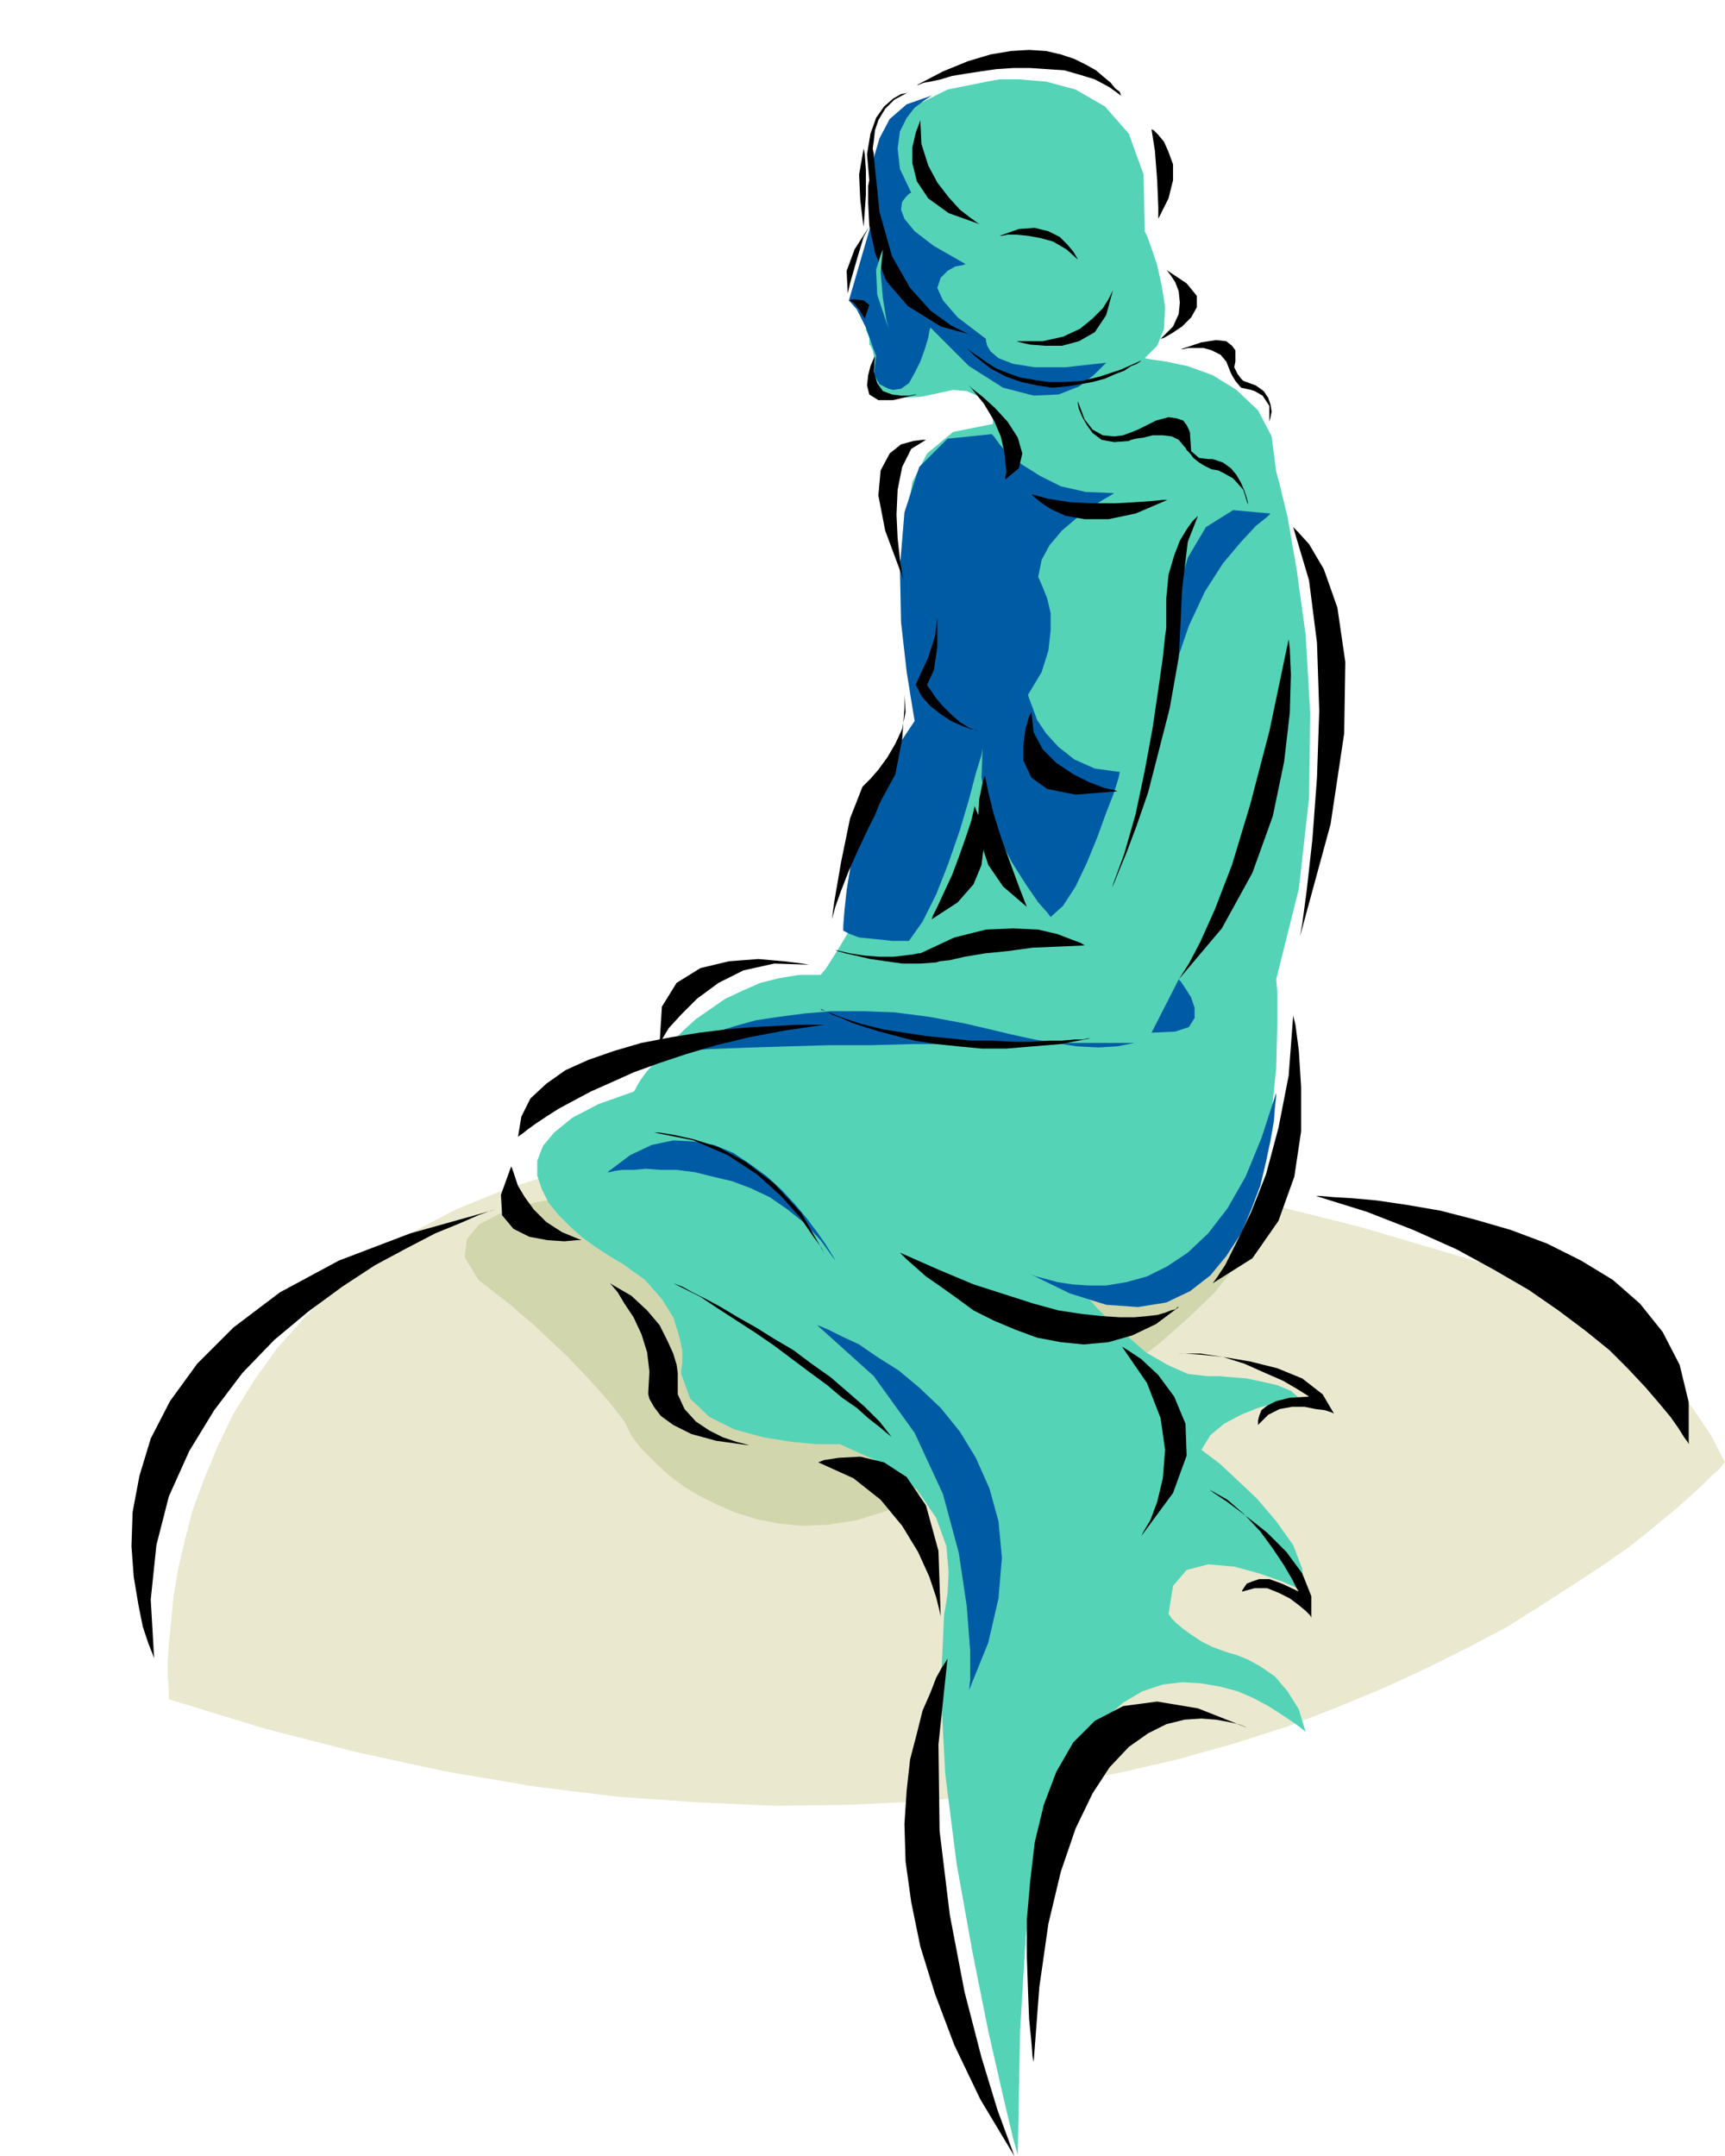 <svg xmlns="http://www.w3.org/2000/svg" fill-rule="evenodd" height="1.902in" preserveAspectRatio="none" stroke-linecap="round" viewBox="0 0 1522 1902" width="1.522in"><style>.pen1{stroke:none}.brush4{fill:#54d3b7}.brush5{fill:#005ba5}.brush6{fill:#000}</style><path class="pen1" style="fill:#eae8ce" d="M149 1499v-9l-1-10v-13l1-17 2-19 2-22 4-24 6-26 7-27 10-27 12-29 14-29 18-29 20-28 24-27 27-27 32-25 35-23 40-21 44-18 50-16 54-12 60-8 65-5 71-1 78 5 83 9 91 15 97 20 104 26 112 33h2l4 2 8 2 10 4 12 5 13 6 16 8 16 9 17 11 17 12 18 15 17 16 17 18 16 20 15 22 13 25-1 1-4 5-7 6-9 9-12 11-15 13-17 14-20 16-23 16-26 17-28 18-30 19-34 18-36 18-39 18-41 17-44 17-47 15-50 14-52 12-55 10-58 9-60 6-63 3-66 1-68-3-72-5-73-9-77-13-79-17-82-21-85-26z"/><path class="pen1" style="fill:#d1d6ad" d="m476 1060-5 1-14 4-17 6-17 9-11 13-2 16 12 20 31 24 4 4 11 9 16 15 18 17 18 19 17 19 14 18 7 14 1 1 3 4 4 5 7 7 8 8 10 9 12 9 13 8 16 8 16 7 19 6 20 4 21 2 23-1 25-4 26-8 4-2 12-6 18-10 23-12 28-16 30-17 32-20 32-21 32-21 30-23 26-23 23-22 17-22 10-21 3-19-6-18h-6l-17-1h-27l-35-1-42-1-48-1-51-1-53-1-55-1H607l-43 1-38 1-30 2-20 3z"/><path class="pen1 brush4" d="M753 259v1l9 7 8 10 6 9 2 4-25-31z"/><path class="pen1 brush4" d="m841 344 12 1 9 4 6 4 4 6 2 6 2 4v5l-35 7-23 19-13 25-5 30-1 29 3 26 3 18 2 7 5 67-5 62-13 56-17 47-19 39-17 29-12 19-5 6h-19l-18 3-16 4-16 7-15 7-13 9-13 9-11 10-10 10-9 10-7 9-7 8-5 7-3 5-2 4-1 1-31 11-23 12-16 13-10 12-5 13v13l4 12 6 12 9 11 10 10 10 9 11 8 9 6 8 5 5 3 2 1 21 15 15 17 10 16 5 16 3 13v11l-1 7v3l8 22 17 16 22 11 26 7 25 4 21 2h21l40 18 28 22 17 25 9 25 2 23-1 19-2 13-1 5-3 66 4 75 10 79 14 78 14 70 13 57 9 38 4 14 2-109 5-83 7-60 8-41 8-25 7-14 5-6 2-1 15-26 17-19 17-15 17-10 18-6 17-2 17 1 17 3 15 4 14 6 13 7 11 7 9 6 7 5 5 4 1 1-6-20-10-16-11-13-13-9-11-6-10-4-7-2-3-1-11-4-10-5-9-6-7-5-6-5-4-4-2-3-1-1 4-25 12-14 19-5 23 2 22 6 20 7 14 6 5 3-1-20-8-21-15-21-17-20-18-17-15-14-12-9-4-3 8-13 12-10 15-8 15-6 14-4 12-2 8-2h3l-8-7-12-5-13-3-14-3-13-1-11-1h-11l-17-2-18-8-19-11-16-14-15-13-12-12-8-9-3-3 14 1h25l10-2 8-1 7-2 4-1h1l39-20 28-34 18-45 10-48 5-47 1-40v-28l-1-11 20-80 9-80 1-75-4-69-8-58-8-46-7-29-3-11-4-31-12-23-19-18-21-13-22-8-19-4-14-2-5-1 11-11 6-15 1-19-3-19-4-18-5-15-4-11-2-4-1-50-13-36-21-24-26-15-26-7-24-2h-17l-6 1-40 8-28 14-19 18-11 21-5 20-1 17v12l1 5-21 79 2 3 6 6 4 8v9l3 7v6l1 1 2 4 1 5 1 6-1 2v12l3 8 7 6 13 3 19-1 28-6z"/><path class="pen1 brush4" d="m812 841 10-14 9-21 10-25 8-26 8-25 6-21 4-15 1-5 3 9 5 17 8 21 9 23 8 23 8 20 5 14 2 5-10-2h-15l-17 3-18 5-17 5-14 4-9 4-4 1z"/><path class="pen1 brush5" d="m907 1123 2 1 5 2 8 2 11 3 13 2 14 1h16l18-3 18-5 18-9 18-12 18-17 17-22 16-28 14-34 13-40v3l-1 9-1 13-3 17-4 19-5 21-8 21-9 21-13 20-14 17-18 14-21 10-25 4-28-2-32-10-37-18zM588 929l1-1 4-2 6-3 9-4 11-5 14-4 16-5 18-5 20-3 23-3 24-2h27l28 1 31 4 32 6 34 8 4 1 9 2 14 3 18 3 19 3 19 1 17-1 15-3H878l-35 1h-37l-38 1h-36l-35 1-32 1-28 1-23 1-16 1-10 2zm-52 105h2l4-1 7-1h10l11-1 13 1h14l16 2 16 4 17 4 16 6 17 8 16 11 15 12 14 15 13 18-1-2-3-5-5-8-7-10-9-12-10-12-12-13-13-12-15-11-15-10-17-7-17-3-19-1-19 4-19 9-20 15zm495-406v-33l2-32 5-36 10-35 16-27 24-15 33 3-3 3-10 8-13 14-16 19-16 25-14 30-12 35-6 41zm-48-193-3 2-7 4-11 7-12 9-13 11-11 13-7 13-3 15 1 2 3 7 4 10 3 13v15l-2 18-6 19-12 20 1 3 3 8 4 11 8 12 11 12 14 11 18 8 22 3-1 5-4 13-7 18-8 22-9 22-10 21-11 17-11 10-3-4-8-9-11-16-12-19-12-23-10-25-5-27 1-26-1 6-5 16-6 23-8 27-10 29-11 28-12 24-12 17h-15l-9-1-10-1-10-1-8-3-6-3v-4l1-13 2-19 4-24 7-28 11-31 16-33 22-33-2-12-5-31-5-44-1-49 4-48 13-40 25-25 39-4 2 2 5 7 8 9 12 9 16 10 18 9 22 5 25 1zM823 84l-2 1-6 4-8 6-7 9-6 12-2 15 2 18 10 21-2 1-3 3-3 4-1 7 3 8 9 11 17 13 28 16-3 1-6 1-7 4-6 6-3 9 5 11 13 15 25 19v2l1 4 3 5 7 6 13 5 19 3h27l36-4-3 3-8 8-13 10-18 7-22 1-27-7-30-19-34-34-1 3-1 6-3 10-4 11-5 10-5 9-7 5-7 1-4-1-8-4-5-9 2-16-3-8-6-17-8-16-7-8 23-79-1-4-1-10-1-15 2-18 5-17 9-17 15-13 23-8z"/><path class="pen1 brush6" d="M809 75h1l5-2 6-1 9-2 10-3 12-2 13-2 14-2 15-1h15l15 1 15 1 14 4 13 4 13 7 11 8-1-1-1-3-4-3-4-5-6-5-7-6-9-5-10-5-12-4-13-3-15-1-16 1-18 3-20 6-22 9-23 12zm207 39 2 1 4 4 5 6 4 9 4 11v14l-4 16-9 18v-10l-1-24-2-26-3-19zM802 81l-2 1-5 1-7 4-8 7-7 10-5 14-3 18 2 23-1 5v15l1 20 5 24 10 25 19 22 29 18 40 11-4-1-11-3-16-8-18-13-18-20-16-28-11-39-5-49v-2l-1-5 1-7 1-9 3-9 6-10 8-8 13-7z"/><path class="pen1 brush6" d="m812 106-1 3-3 8-3 13v14l4 16 10 15 18 13 28 10-2-1-7-5-9-7-10-11-10-13-8-15-6-19-1-21zm70 102h2l5-1h8l10 1 11 2 11 3 12 7 10 9-1-2-3-5-5-6-7-7-10-5-12-3-14 1-17 6zm15 93 3 1 9 2 13 1h15l15-4 14-8 10-15 6-22-1 2-3 6-5 8-9 9-11 9-15 7-18 4h-23zm-50 0 1 1 2 2 3 3 5 4 6 4 7 5 8 5 10 4 11 4 12 2 13 2h14l16-1 16-4 18-6 18-8-1 1-3 2-5 2-6 4-8 3-9 4-11 3-11 2-12 2-13 1-13-2-14-3-14-5-13-7-14-11-13-13zm182-63 1 1 3 4 4 6 3 8 1 10-1 10-5 11-11 11 3-1 7-4 9-6 8-8 5-9v-10l-9-11-18-12zM855 340l3 3 9 7 11 10 11 12 9 14 4 14-3 13-12 10v-2l1-5-1-8-1-10-3-13-6-14-9-15-13-16zm-93-209 1 5 1 14v22l-2 28-1-7-2-17-1-22 4-23zm5 69-4 6-9 14-7 19 1 20 2-9 6-21 6-20 5-9zm-18 65 4-1 9 1 5 4-4 12-2-3-3-5-5-6-4-2zm23 49-1 2-3 7-2 8-1 9 2 8 8 5h13l21-5h-2l-5 1h-7l-8-1-8-3-5-7-3-10 1-14zm179 40v2l1 5 3 7 4 7 5 7 8 6 11 2 13-1 2-1 4-1 7-1 8-2h9l8 1 6 3 5 6 1 1 1 2 3 3 3 4 5 4 5 3 6 3 6 1 4 2 9 5 9 10 4 13v-2l-1-4-2-6-3-7-4-7-5-6-7-5-9-3h-4l-8-1-7-6-1-15v-1l-1-3-2-4-3-4-6-2-7-1-11 3-14 7-2 1-5 2-8 3-8 1-10-1-9-5-7-9-6-16zm91-46h2l4-1h14l7 2 8 4 5 6 4 10 1 2 3 5 5 6 9 2 3 1 7 4 6 9v15-1l1-4 1-5-1-6-2-6-4-6-7-5-11-4-2-2-3-4-3-6 1-5v-10l-3-4-5-4-9-1-13 2-18 6zm-225 80h-3l-8 1-11 3-10 8-8 15-2 22 6 31 16 43-1-5-2-13-2-18-1-21 1-22 4-20 8-16 13-8zm93 48 2 2 6 5 9 6 13 6 17 3h21l24-5 28-12h-4l-10 1-14 1-18 1h-20l-20-1-19-3-15-4zm-83 109v26l-3 20-6 13 1 2 3 4 4 6 6 7 7 7 8 7 8 5 8 3-2-1-5-1-8-3-9-4-9-6-9-7-8-9-5-10 3-7 8-17 6-19 2-16zm-29 68v12l-2 27-6 31-12 22-2 4-4 10-7 14-8 17-8 18-7 18-5 14-3 11 2-15 6-35 8-39 11-28 2-2 5-5 7-8 8-11 7-12 6-13 3-15-1-15zm112 15-2 4-3 10-2 14v15l7 15 14 10 25 5 37-3-3-1-9-2-13-5-14-7-15-10-12-12-8-15-2-18zm231-163 4 4 10 11 13 22 12 34 7 48-1 63-12 80-27 99 2-11 4-30 5-45 4-54 2-59-2-60-7-55-14-47zm-84-10-1 1-4 4-5 7-6 10-5 13-5 17-2 21v26l-1 7-2 19-4 28-5 34-7 38-8 38-10 35-11 30 2-4 4-10 7-17 9-24 10-29 9-35 10-39 8-45 1-18 2-42 5-42 9-23zm80 109 1 8 1 23-1 34-5 43-10 48-18 50-27 49-38 45 2-3 7-11 10-19 13-29 15-39 16-53 17-65 17-81zM871 677l-1 4-3 9-3 15-1 17 2 20 7 21 13 19 21 18-2-5-5-13-7-19-8-22-7-22-5-20-3-15 2-7z"/><path class="pen1 brush6" d="m860 711 1 3 3 7 3 12 1 14-2 16-7 17-14 16-23 15 1-3 4-8 6-13 7-15 6-16 6-17 5-15 3-13zm97 123-3-2-8-3-13-5-17-4-22-1-24 1-28 7-30 14h-2l-5 1-8 1-9 1h-12l-13-1-13-2-13-3 2 1 7 2 9 2 13 3 14 2 14 2h16l14-1 3-1 9-1 13-3 18-3 20-2 22-3 23-1 23-1zm-233 56 1 1 4 1 5 3 8 3 9 4 12 4 13 4 15 4 16 4 19 3 19 2 21 2h22l24-2 24-2 26-5h-2l-5 1h-7l-11 1h-12l-15 1h-16l-18-1h-19l-19-2-20-2-20-3-19-3-20-5-18-6-17-7zm-10-39-6-1-16-2-23-2-26 2-25 6-21 13-13 21-2 32 2-3 6-10 11-12 14-14 19-14 22-11 27-6 31 1zm427 45 2 8 3 23 2 32v39l-6 40-14 39-23 33-35 22 3-4 8-12 10-20 13-27 13-33 11-41 9-46 4-53zm-101 257h-1l-2 2-4 1-5 2-7 2-9 1-11 1h-13l-16-1-18-2-20-3-22-6-25-8-28-9-31-13-34-15 2 2 4 4 8 7 9 8 13 9 14 10 15 11 18 9 19 8 19 7 21 4 20 2 22-2 21-6 21-10 20-15zM577 999h4l13 2 18 4 22 7 24 13 25 19 24 26 20 35-2-4-8-11-11-16-17-19-21-19-26-17-30-13-35-7z"/><path class="pen1 brush6" d="M727 904h-25l-17 1-21 1-23 2-24 3-25 4-26 5-24 7-23 8-20 9-17 12-14 13-8 16-3 18 1-1 3-2 5-4 7-5 9-6 11-7 13-7 15-8 18-8 20-9 22-8 24-8 27-8 29-7 32-6 34-5zm-276 125 1 2 2 6 3 9 6 10 8 11 11 11 14 9 17 7h-4l-11 1-15-1-16-3-14-7-10-12-1-18 9-25zm137 100 2 1 4 2 8 3 9 5 12 6 13 7 15 9 16 9 16 10 17 10 16 12 17 12 15 13 15 13 13 13 11 14-1-1-5-4-6-5-9-7-10-9-13-9-13-11-15-11-16-12-16-12-16-11-17-11-17-11-15-10-16-8-14-7zm-50 3 2 2 5 6 6 10 8 12 7 15 5 16 2 17-1 18v2l1 4 4 7 6 8 11 8 16 8 22 6 29 4-3-1-8-2-12-4-12-6-12-8-10-11-6-13v-19l-1-7-3-10-5-11-7-14-11-13-14-13-19-11zm452 56 5 3 12 8 15 14 14 19 10 24 1 28-12 33-28 38 2-4 6-10 6-16 5-21 2-25-4-28-12-31-22-32zm50 6h5l14 1 20 2 24 4 24 6 22 9 18 14 10 17-2-1-6-2-8-1-10-2h-11l-11 2-10 5-9 9v-4l1-4 2-5 5-4 8-4 12-3 17-1-3-2-8-5-12-7-16-7-18-8-19-6-20-3h-19zm27 120 4 3 12 8 16 12 19 15 17 17 14 19 8 20v19l-1-2-4-4-6-5-8-6-10-5-10-4h-11l-11 3v-1l2-3 2-3 5-2 6-2h9l11 4 15 7-2-3-4-8-7-12-10-15-11-15-14-15-15-13-16-9zm-345-24 5-2 13-2 19-1 21 5 20 13 17 25 11 40 2 58-1-5-3-12-6-18-10-22-14-23-19-23-24-19-31-14zm114 173-1 2-4 6-5 9-5 13-7 16-5 20-6 23-3 27-2 30 1 33 5 36 8 39 13 42 17 45 23 48 30 50-4-11-11-30-14-46-15-58-13-68-9-74-1-76 8-76zm76 356-1-5-1-13-2-20-1-26-1-29v-33l3-34 4-34 8-33 11-29 15-26 19-19 25-13 30-4 36 6 43 17-2-1-5-2-9-2-11-2-13-1-15 1-16 4-16 8-17 12-17 18-15 23-15 31-13 38-11 46-8 56-5 66z"/><path class="pen1 brush4" d="m779 220-2 5-4 13 1 22 10 30-2-8-3-19-2-23 2-20z"/><path class="pen1 brush5" d="m1040 864 2 2 4 6 5 8 3 9v9l-5 8-12 4-21 1 24-47zm-319 305 3 1 7 3 12 6 15 7 16 11 19 12 18 15 19 18 17 21 14 23 12 27 8 29 3 32-3 36-9 39-17 42 1-9v-26l-3-39-7-47-14-52-25-54-36-50-50-45z"/><path class="pen1 brush6" d="m136 1463-1-3-4-10-5-15-4-20-4-24-2-27 1-30 6-32 10-33 17-33 24-33 32-32 41-31 52-28 63-24 75-21-4 1-11 4-16 7-22 9-25 13-28 15-29 19-30 22-30 25-28 29-25 33-22 36-18 40-11 43-5 48 3 52zm1025-408h4l11 1 17 1 22 2 27 4 29 5 31 8 31 9 32 12 30 15 28 17 24 21 20 25 15 29 8 33v37l-1-2-3-4-5-8-7-10-10-12-12-14-15-16-17-17-21-17-24-18-26-18-31-18-33-18-38-17-41-16-45-14z"/></svg>
